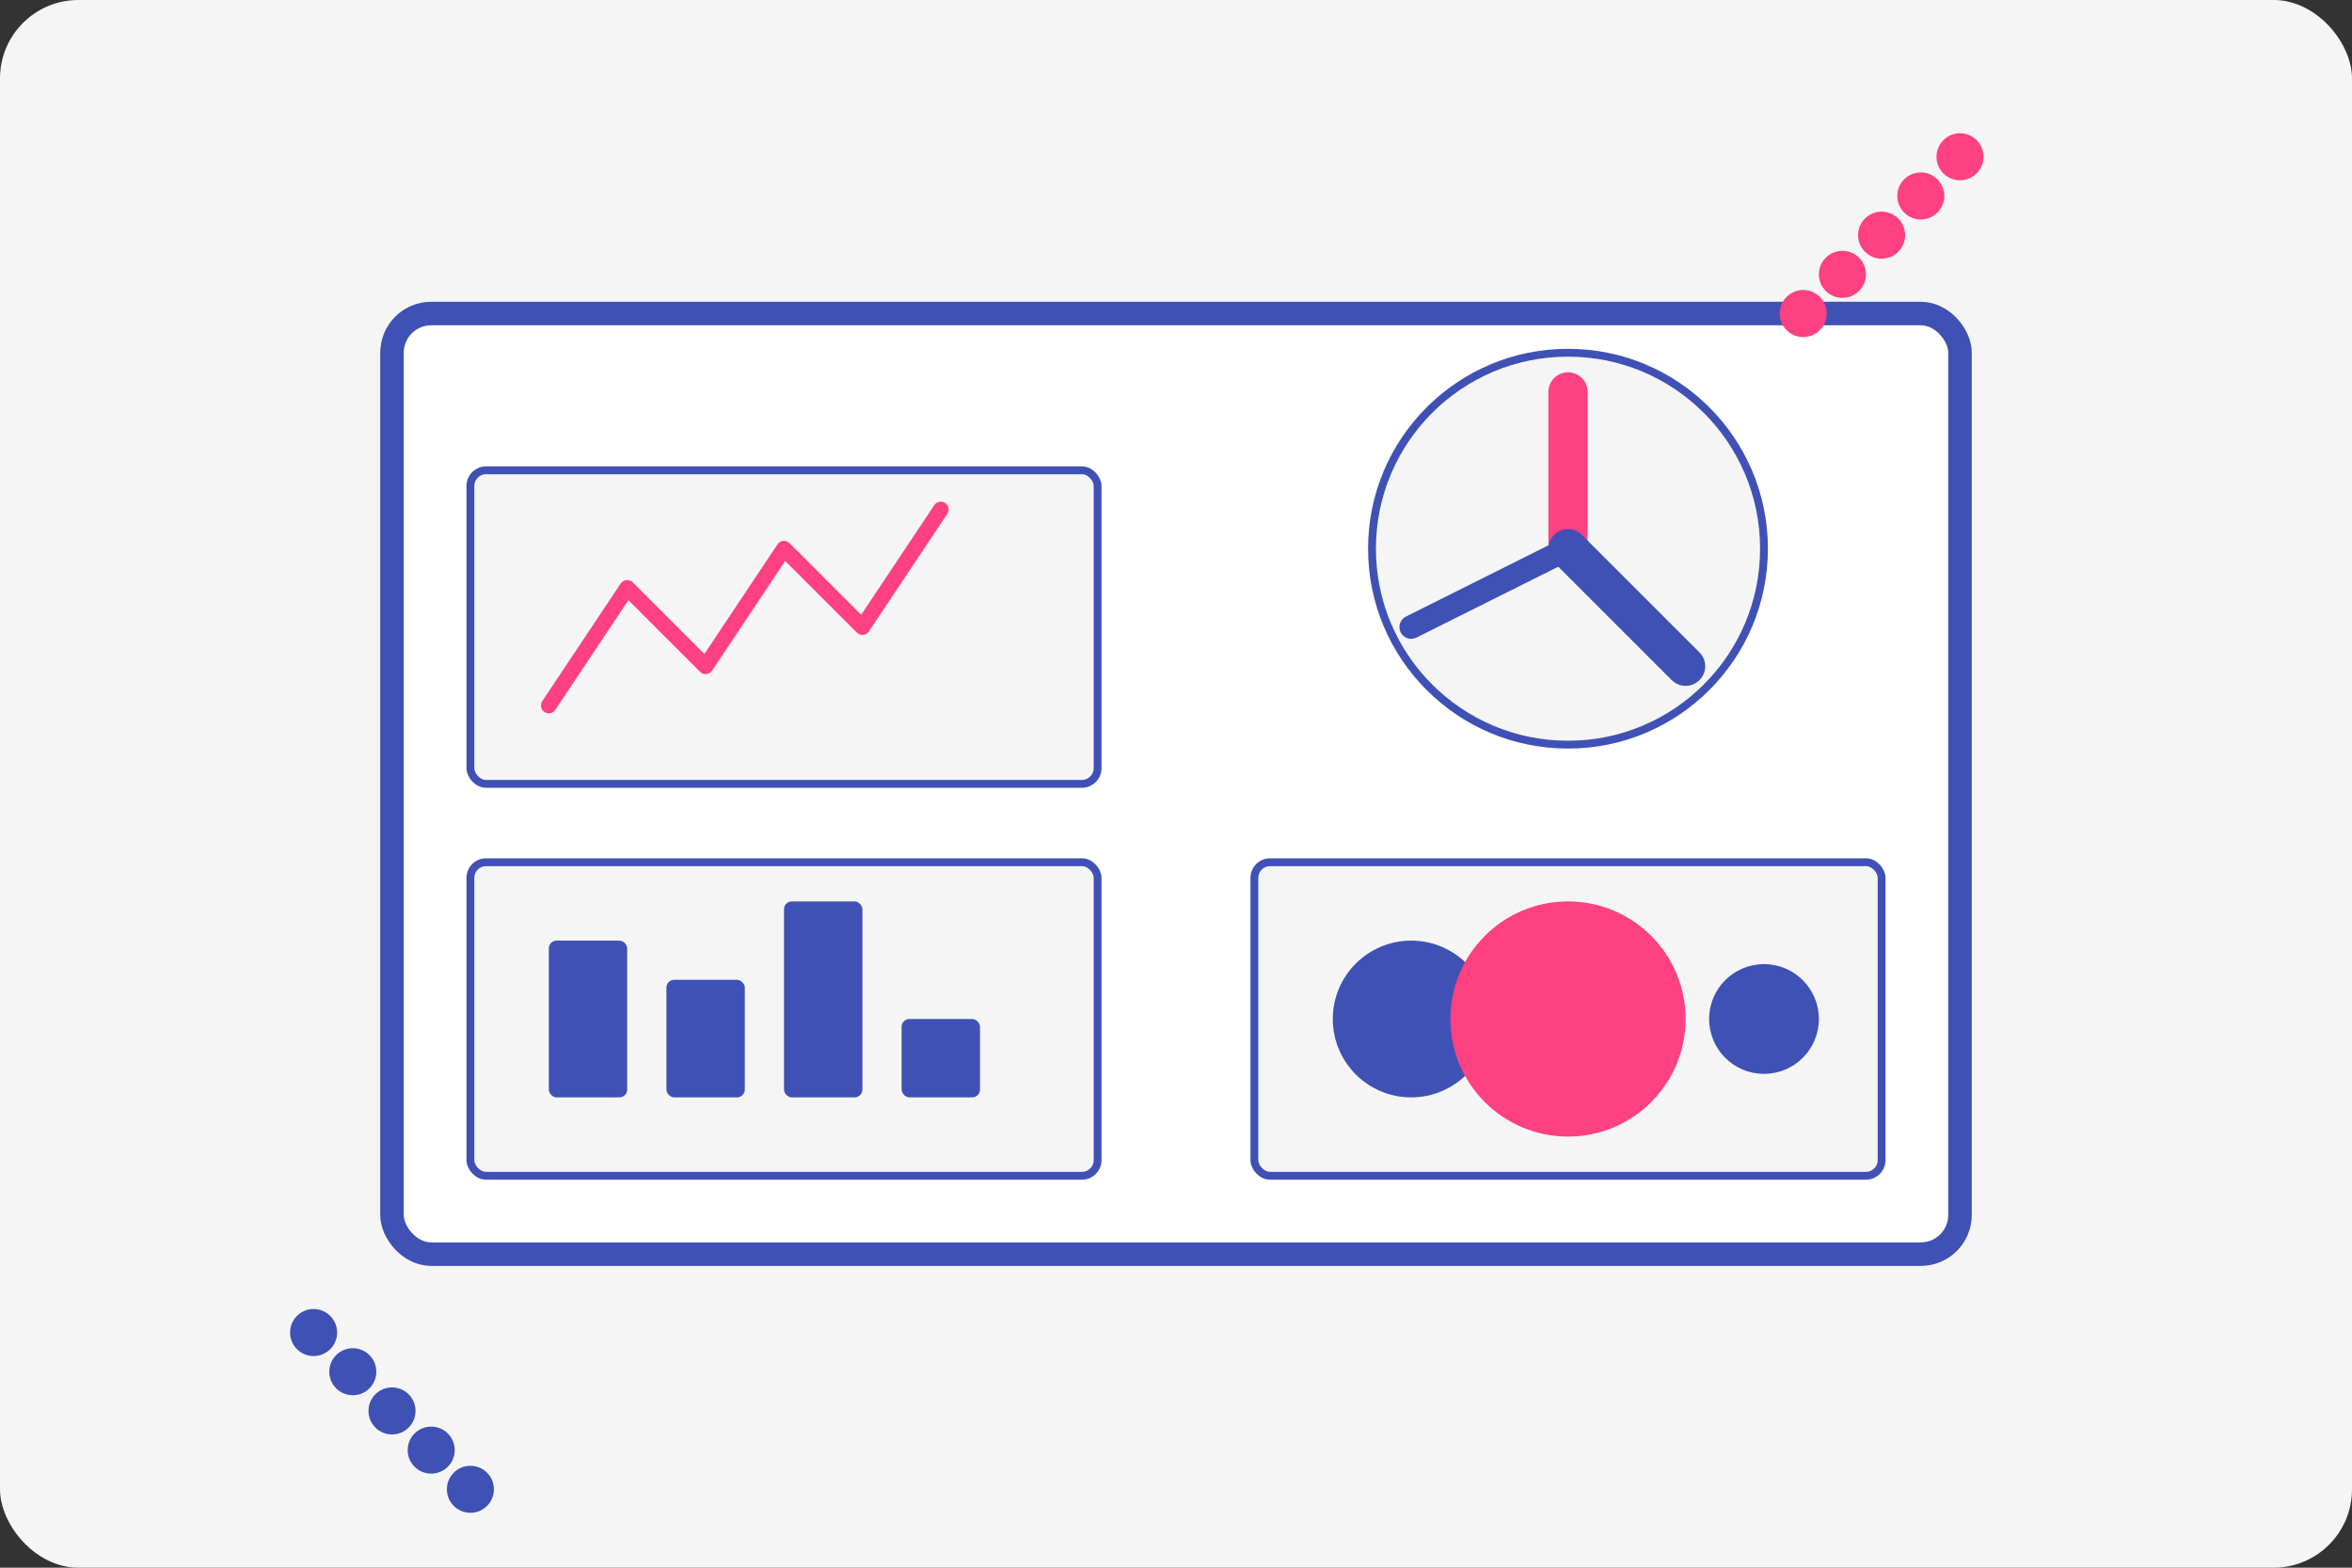 <svg xmlns="http://www.w3.org/2000/svg" width="300" height="200" viewBox="0 0 300 200" fill="none">
  <rect x="0" y="0" width="300" height="200" fill="#333333" stroke="none"/>
  <!-- Background -->
  <rect width="300" height="200" rx="10" fill="#F5F5F5"/>
  
  <!-- Data Analytics Symbol - Dashboard -->
  <rect x="50" y="40" width="200" height="120" rx="5" fill="white" stroke="#3F51B5" stroke-width="3"/>
  
  <!-- Charts and Graphs -->
  <rect x="60" y="60" width="80" height="40" rx="2" fill="#F5F5F5" stroke="#3F51B5" stroke-width="1"/>
  <path d="M70 90L80 75L90 85L100 70L110 80L120 65" stroke="#FF4081" stroke-width="2" stroke-linecap="round" stroke-linejoin="round"/>
  
  <circle cx="200" cy="70" r="25" fill="#F5F5F5" stroke="#3F51B5" stroke-width="1"/>
  <path d="M200 70L200 50" stroke="#FF4081" stroke-width="5" stroke-linecap="round"/>
  <path d="M200 70L215 85" stroke="#3F51B5" stroke-width="5" stroke-linecap="round"/>
  <path d="M200 70L180 80" stroke="#3F51B5" stroke-width="3" stroke-linecap="round"/>
  
  <rect x="60" y="110" width="80" height="40" rx="2" fill="#F5F5F5" stroke="#3F51B5" stroke-width="1"/>
  <rect x="70" y="120" width="10" height="20" rx="1" fill="#3F51B5"/>
  <rect x="85" y="125" width="10" height="15" rx="1" fill="#3F51B5"/>
  <rect x="100" y="115" width="10" height="25" rx="1" fill="#3F51B5"/>
  <rect x="115" y="130" width="10" height="10" rx="1" fill="#3F51B5"/>
  
  <rect x="160" y="110" width="80" height="40" rx="2" fill="#F5F5F5" stroke="#3F51B5" stroke-width="1"/>
  <circle cx="180" cy="130" r="10" fill="#3F51B5"/>
  <circle cx="200" cy="130" r="15" fill="#FF4081"/>
  <circle cx="225" cy="130" r="7" fill="#3F51B5"/>
  
  <!-- Data Points Dots -->
  <circle cx="230" cy="40" r="3" fill="#FF4081"/>
  <circle cx="235" cy="35" r="3" fill="#FF4081"/>
  <circle cx="240" cy="30" r="3" fill="#FF4081"/>
  <circle cx="245" cy="25" r="3" fill="#FF4081"/>
  <circle cx="250" cy="20" r="3" fill="#FF4081"/>
  
  <circle cx="40" cy="170" r="3" fill="#3F51B5"/>
  <circle cx="45" cy="175" r="3" fill="#3F51B5"/>
  <circle cx="50" cy="180" r="3" fill="#3F51B5"/>
  <circle cx="55" cy="185" r="3" fill="#3F51B5"/>
  <circle cx="60" cy="190" r="3" fill="#3F51B5"/>
</svg>
